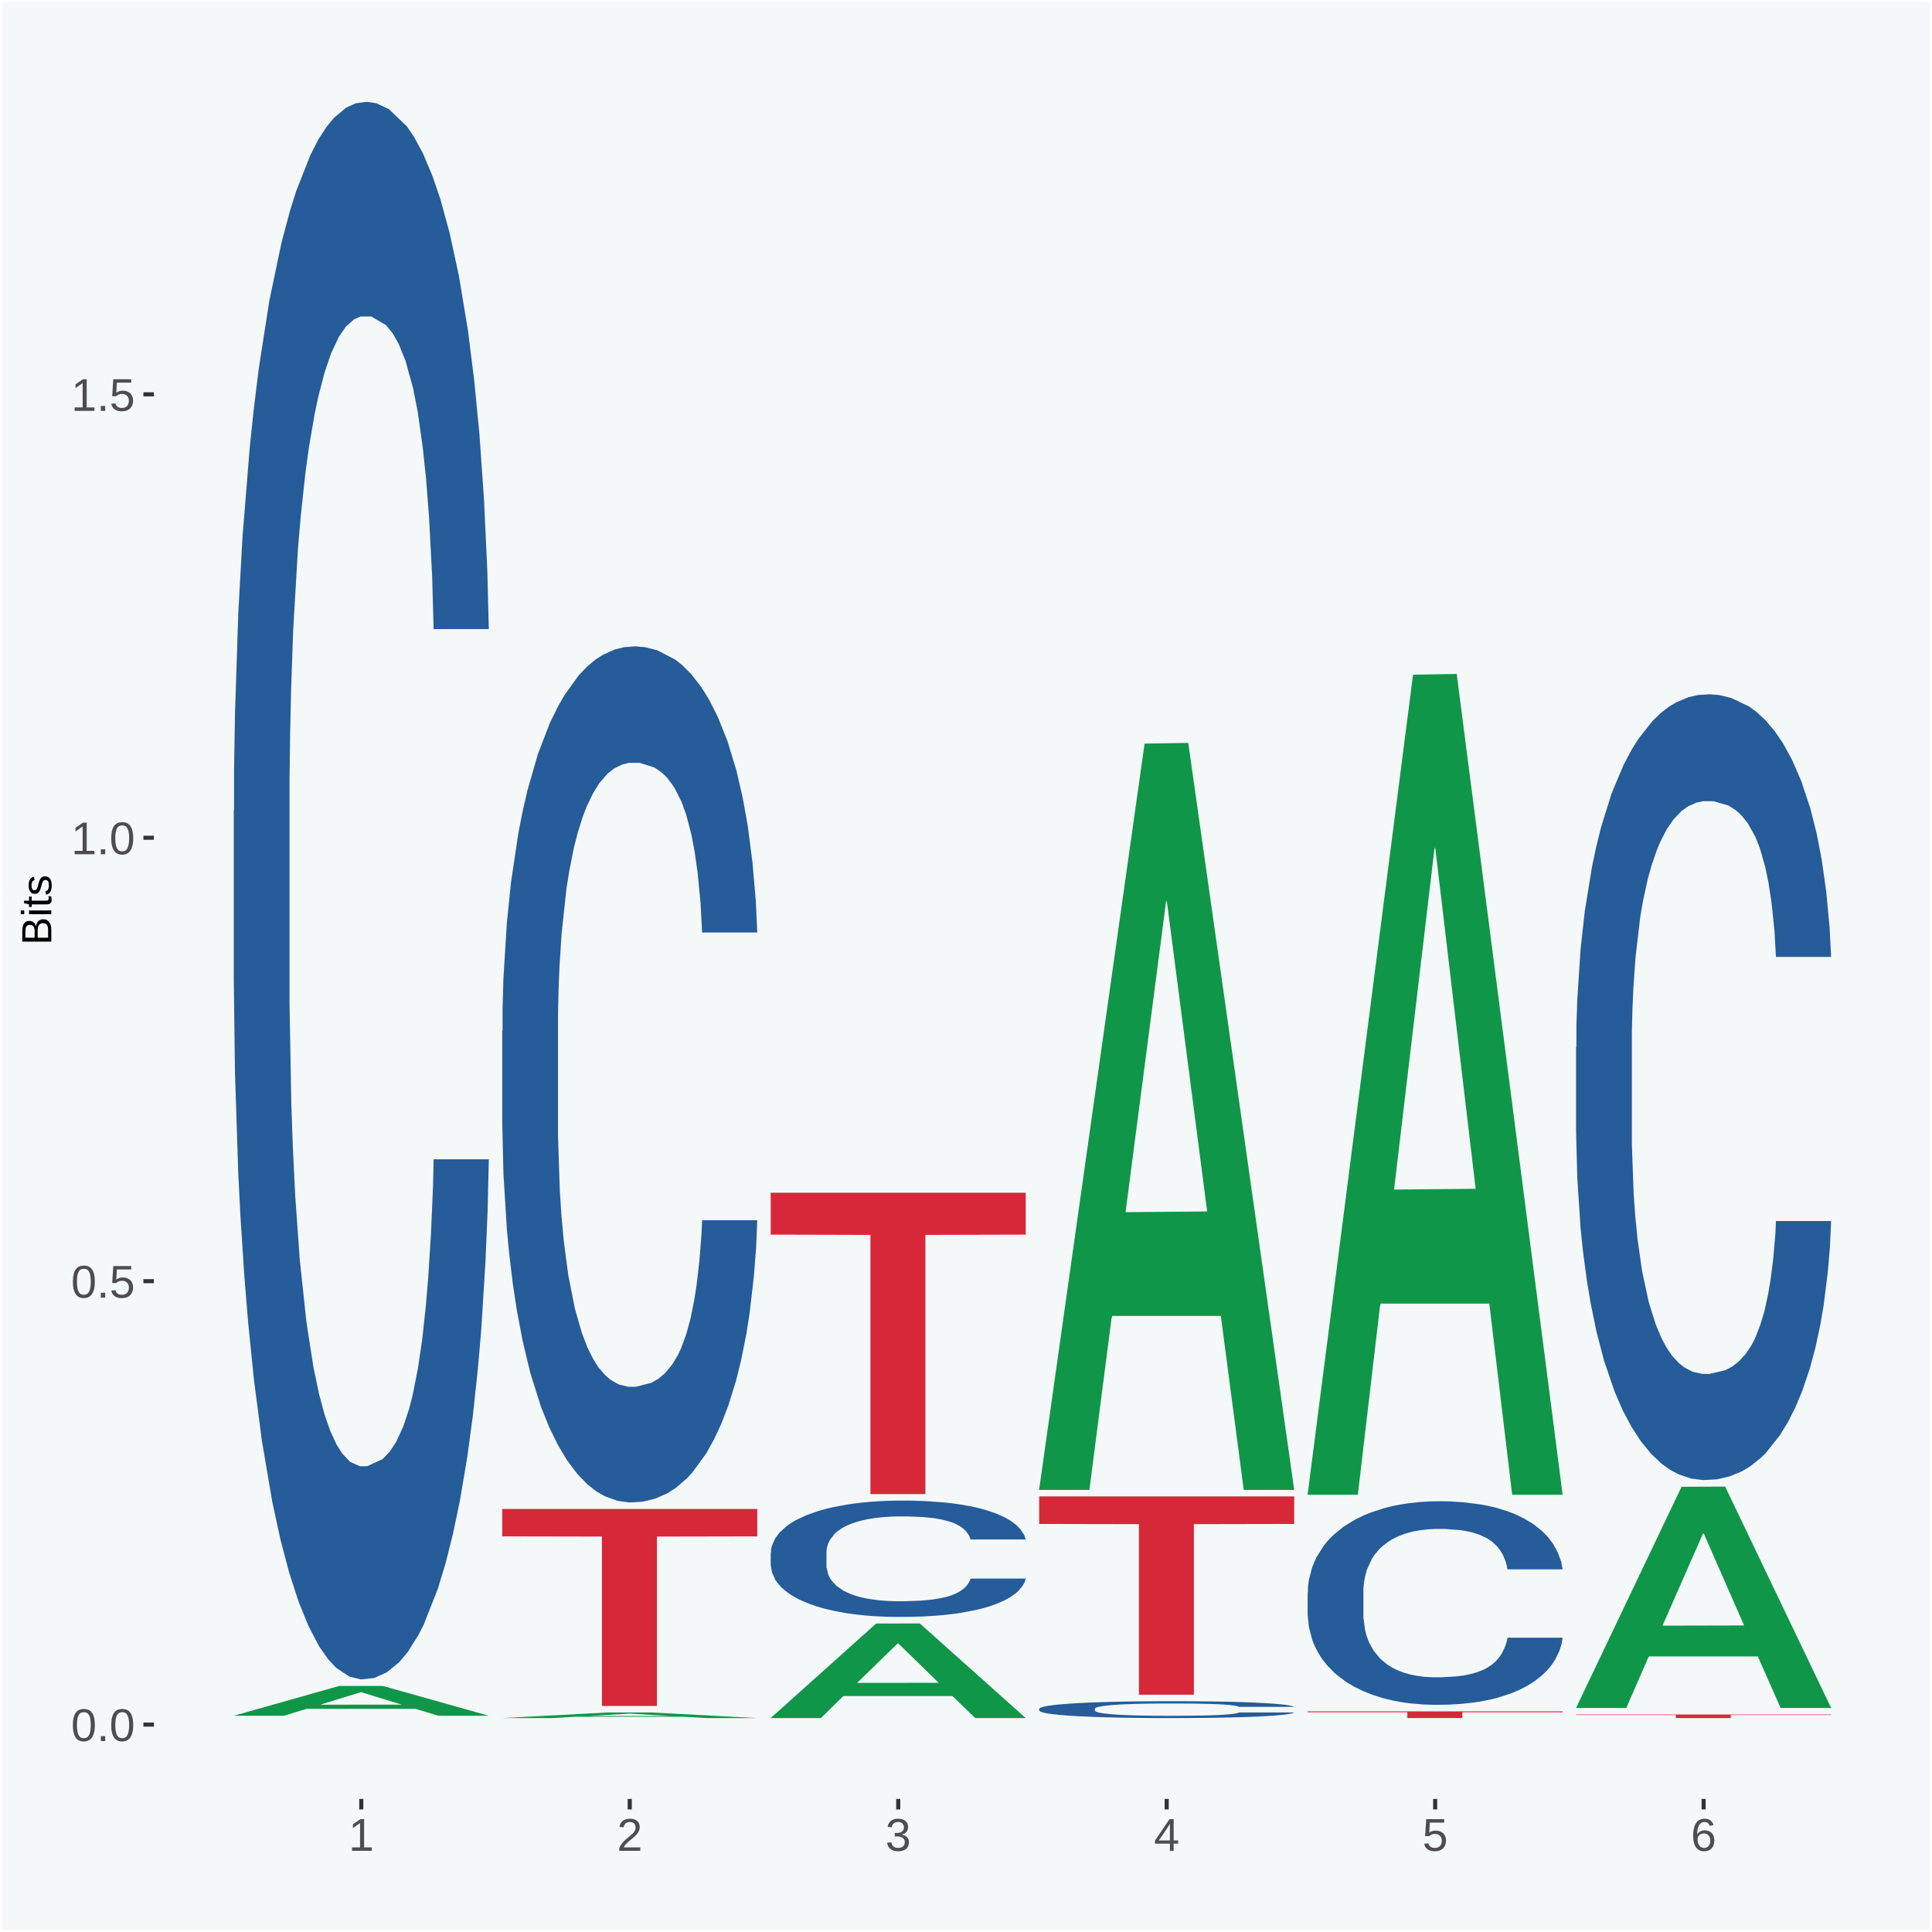 <?xml version="1.0" encoding="UTF-8"?>
<svg xmlns="http://www.w3.org/2000/svg" xmlns:xlink="http://www.w3.org/1999/xlink" width="504pt" height="504pt" viewBox="0 0 504 504" version="1.1">
<defs>
<g>
<symbol overflow="visible" id="glyph0-0">
<path style="stroke:none;" d="M 0.406 0 L 0.406 -8 L 3.594 -8 L 3.594 0 Z M 0.797 -0.406 L 3.188 -0.406 L 3.188 -7.594 L 0.797 -7.594 Z M 0.797 -0.406 "/>
</symbol>
<symbol overflow="visible" id="glyph0-1">
<path style="stroke:none;" d="M 6.203 -4.125 C 6.203 -3.332 6.125 -2.664 5.969 -2.125 C 5.82 -1.582 5.617 -1.145 5.359 -0.812 C 5.098 -0.477 4.789 -0.238 4.438 -0.094 C 4.094 0.051 3.723 0.125 3.328 0.125 C 2.922 0.125 2.539 0.051 2.188 -0.094 C 1.844 -0.238 1.539 -0.477 1.281 -0.812 C 1.031 -1.145 0.832 -1.582 0.688 -2.125 C 0.539 -2.664 0.469 -3.332 0.469 -4.125 C 0.469 -4.957 0.539 -5.645 0.688 -6.188 C 0.832 -6.738 1.035 -7.176 1.297 -7.5 C 1.555 -7.82 1.859 -8.047 2.203 -8.172 C 2.555 -8.305 2.941 -8.375 3.359 -8.375 C 3.754 -8.375 4.125 -8.305 4.469 -8.172 C 4.812 -8.047 5.113 -7.82 5.375 -7.5 C 5.633 -7.176 5.836 -6.738 5.984 -6.188 C 6.129 -5.645 6.203 -4.957 6.203 -4.125 Z M 5.141 -4.125 C 5.141 -4.781 5.098 -5.328 5.016 -5.766 C 4.941 -6.203 4.828 -6.551 4.672 -6.812 C 4.516 -7.07 4.328 -7.254 4.109 -7.359 C 3.891 -7.473 3.641 -7.531 3.359 -7.531 C 3.055 -7.531 2.789 -7.473 2.562 -7.359 C 2.344 -7.254 2.156 -7.07 2 -6.812 C 1.844 -6.551 1.723 -6.203 1.641 -5.766 C 1.566 -5.328 1.531 -4.781 1.531 -4.125 C 1.531 -3.5 1.57 -2.969 1.656 -2.531 C 1.738 -2.094 1.852 -1.742 2 -1.484 C 2.156 -1.223 2.344 -1.035 2.562 -0.922 C 2.789 -0.805 3.047 -0.75 3.328 -0.75 C 3.609 -0.75 3.859 -0.805 4.078 -0.922 C 4.305 -1.035 4.492 -1.223 4.641 -1.484 C 4.797 -1.742 4.914 -2.094 5 -2.531 C 5.094 -2.969 5.141 -3.5 5.141 -4.125 Z M 5.141 -4.125 "/>
</symbol>
<symbol overflow="visible" id="glyph0-2">
<path style="stroke:none;" d="M 1.094 0 L 1.094 -1.281 L 2.234 -1.281 L 2.234 0 Z M 1.094 0 "/>
</symbol>
<symbol overflow="visible" id="glyph0-3">
<path style="stroke:none;" d="M 6.172 -2.688 C 6.172 -2.27 6.109 -1.891 5.984 -1.547 C 5.859 -1.203 5.672 -0.906 5.422 -0.656 C 5.18 -0.414 4.879 -0.223 4.516 -0.078 C 4.148 0.055 3.723 0.125 3.234 0.125 C 2.805 0.125 2.43 0.07 2.109 -0.031 C 1.785 -0.133 1.508 -0.273 1.281 -0.453 C 1.062 -0.629 0.883 -0.836 0.75 -1.078 C 0.625 -1.316 0.535 -1.57 0.484 -1.844 L 1.547 -1.969 C 1.586 -1.812 1.645 -1.66 1.719 -1.516 C 1.801 -1.367 1.91 -1.238 2.047 -1.125 C 2.18 -1.008 2.348 -0.914 2.547 -0.844 C 2.742 -0.781 2.984 -0.75 3.266 -0.75 C 3.535 -0.75 3.781 -0.789 4 -0.875 C 4.227 -0.957 4.422 -1.078 4.578 -1.234 C 4.734 -1.398 4.852 -1.602 4.938 -1.844 C 5.031 -2.082 5.078 -2.359 5.078 -2.672 C 5.078 -2.922 5.035 -3.148 4.953 -3.359 C 4.867 -3.578 4.75 -3.766 4.594 -3.922 C 4.445 -4.078 4.258 -4.195 4.031 -4.281 C 3.812 -4.363 3.562 -4.406 3.281 -4.406 C 3.113 -4.406 2.953 -4.391 2.797 -4.359 C 2.648 -4.328 2.516 -4.285 2.391 -4.234 C 2.266 -4.18 2.148 -4.117 2.047 -4.047 C 1.941 -3.973 1.844 -3.895 1.75 -3.812 L 0.719 -3.812 L 1 -8.25 L 5.688 -8.25 L 5.688 -7.359 L 1.953 -7.359 L 1.797 -4.734 C 1.984 -4.879 2.219 -5.004 2.5 -5.109 C 2.781 -5.211 3.113 -5.266 3.5 -5.266 C 3.914 -5.266 4.285 -5.203 4.609 -5.078 C 4.941 -4.953 5.223 -4.773 5.453 -4.547 C 5.68 -4.316 5.859 -4.047 5.984 -3.734 C 6.109 -3.422 6.172 -3.07 6.172 -2.688 Z M 6.172 -2.688 "/>
</symbol>
<symbol overflow="visible" id="glyph0-4">
<path style="stroke:none;" d="M 0.922 0 L 0.922 -0.891 L 3.016 -0.891 L 3.016 -7.25 L 1.156 -5.922 L 1.156 -6.922 L 3.109 -8.25 L 4.078 -8.25 L 4.078 -0.891 L 6.094 -0.891 L 6.094 0 Z M 0.922 0 "/>
</symbol>
<symbol overflow="visible" id="glyph0-5">
<path style="stroke:none;" d="M 0.609 0 L 0.609 -0.75 C 0.805 -1.207 1.047 -1.609 1.328 -1.953 C 1.617 -2.305 1.922 -2.625 2.234 -2.906 C 2.555 -3.188 2.867 -3.445 3.172 -3.688 C 3.484 -3.938 3.766 -4.18 4.016 -4.422 C 4.266 -4.66 4.469 -4.91 4.625 -5.172 C 4.781 -5.441 4.859 -5.742 4.859 -6.078 C 4.859 -6.316 4.82 -6.523 4.75 -6.703 C 4.676 -6.879 4.57 -7.023 4.438 -7.141 C 4.312 -7.266 4.156 -7.359 3.969 -7.422 C 3.781 -7.484 3.578 -7.516 3.359 -7.516 C 3.141 -7.516 2.938 -7.484 2.75 -7.422 C 2.57 -7.367 2.41 -7.281 2.266 -7.156 C 2.117 -7.039 2 -6.895 1.906 -6.719 C 1.812 -6.551 1.754 -6.352 1.734 -6.125 L 0.656 -6.219 C 0.688 -6.508 0.766 -6.785 0.891 -7.047 C 1.023 -7.316 1.203 -7.551 1.422 -7.75 C 1.648 -7.945 1.922 -8.098 2.234 -8.203 C 2.555 -8.316 2.93 -8.375 3.359 -8.375 C 3.766 -8.375 4.125 -8.328 4.438 -8.234 C 4.758 -8.141 5.031 -7.992 5.25 -7.797 C 5.477 -7.609 5.648 -7.375 5.766 -7.094 C 5.879 -6.812 5.938 -6.488 5.938 -6.125 C 5.938 -5.844 5.883 -5.578 5.781 -5.328 C 5.688 -5.078 5.555 -4.836 5.391 -4.609 C 5.223 -4.379 5.031 -4.16 4.812 -3.953 C 4.594 -3.742 4.363 -3.535 4.125 -3.328 C 3.895 -3.129 3.656 -2.93 3.406 -2.734 C 3.164 -2.535 2.938 -2.336 2.719 -2.141 C 2.508 -1.941 2.32 -1.738 2.156 -1.531 C 1.988 -1.332 1.859 -1.117 1.766 -0.891 L 6.078 -0.891 L 6.078 0 Z M 0.609 0 "/>
</symbol>
<symbol overflow="visible" id="glyph0-6">
<path style="stroke:none;" d="M 6.141 -2.281 C 6.141 -1.906 6.078 -1.566 5.953 -1.266 C 5.836 -0.973 5.66 -0.723 5.422 -0.516 C 5.18 -0.305 4.883 -0.145 4.531 -0.031 C 4.188 0.07 3.789 0.125 3.344 0.125 C 2.832 0.125 2.398 0.062 2.047 -0.062 C 1.703 -0.195 1.414 -0.367 1.188 -0.578 C 0.957 -0.785 0.785 -1.02 0.672 -1.281 C 0.566 -1.551 0.492 -1.832 0.453 -2.125 L 1.547 -2.219 C 1.578 -2 1.633 -1.801 1.719 -1.625 C 1.801 -1.445 1.914 -1.289 2.062 -1.156 C 2.207 -1.031 2.383 -0.93 2.594 -0.859 C 2.801 -0.785 3.051 -0.75 3.344 -0.75 C 3.875 -0.75 4.289 -0.879 4.594 -1.141 C 4.895 -1.41 5.047 -1.801 5.047 -2.312 C 5.047 -2.613 4.977 -2.859 4.844 -3.047 C 4.707 -3.234 4.539 -3.379 4.344 -3.484 C 4.145 -3.586 3.926 -3.656 3.688 -3.688 C 3.445 -3.727 3.227 -3.75 3.031 -3.75 L 2.438 -3.75 L 2.438 -4.656 L 3.016 -4.656 C 3.211 -4.656 3.414 -4.676 3.625 -4.719 C 3.844 -4.758 4.039 -4.832 4.219 -4.938 C 4.395 -5.051 4.539 -5.195 4.656 -5.375 C 4.77 -5.562 4.828 -5.797 4.828 -6.078 C 4.828 -6.523 4.695 -6.875 4.438 -7.125 C 4.188 -7.383 3.801 -7.516 3.281 -7.516 C 2.82 -7.516 2.445 -7.395 2.156 -7.156 C 1.875 -6.914 1.707 -6.578 1.656 -6.141 L 0.594 -6.234 C 0.633 -6.598 0.734 -6.91 0.891 -7.172 C 1.047 -7.441 1.242 -7.664 1.484 -7.844 C 1.734 -8.02 2.008 -8.148 2.312 -8.234 C 2.625 -8.328 2.953 -8.375 3.297 -8.375 C 3.754 -8.375 4.148 -8.316 4.484 -8.203 C 4.816 -8.086 5.086 -7.93 5.297 -7.734 C 5.516 -7.535 5.672 -7.301 5.766 -7.031 C 5.867 -6.77 5.922 -6.488 5.922 -6.188 C 5.922 -5.945 5.883 -5.723 5.812 -5.516 C 5.75 -5.305 5.645 -5.113 5.5 -4.938 C 5.363 -4.77 5.188 -4.625 4.969 -4.5 C 4.75 -4.383 4.488 -4.297 4.188 -4.234 L 4.188 -4.219 C 4.52 -4.176 4.805 -4.098 5.047 -3.984 C 5.297 -3.867 5.5 -3.723 5.656 -3.547 C 5.82 -3.379 5.941 -3.188 6.016 -2.969 C 6.098 -2.75 6.141 -2.52 6.141 -2.281 Z M 6.141 -2.281 "/>
</symbol>
<symbol overflow="visible" id="glyph0-7">
<path style="stroke:none;" d="M 5.156 -1.875 L 5.156 0 L 4.172 0 L 4.172 -1.875 L 0.281 -1.875 L 0.281 -2.688 L 4.062 -8.25 L 5.156 -8.25 L 5.156 -2.703 L 6.328 -2.703 L 6.328 -1.875 Z M 4.172 -7.062 C 4.16 -7.039 4.141 -7.004 4.109 -6.953 C 4.078 -6.898 4.039 -6.836 4 -6.766 C 3.957 -6.691 3.914 -6.617 3.875 -6.547 C 3.844 -6.473 3.812 -6.414 3.781 -6.375 L 1.656 -3.25 C 1.633 -3.219 1.602 -3.176 1.562 -3.125 C 1.531 -3.07 1.492 -3.02 1.453 -2.969 C 1.422 -2.914 1.383 -2.863 1.344 -2.812 C 1.301 -2.77 1.27 -2.734 1.25 -2.703 L 4.172 -2.703 Z M 4.172 -7.062 "/>
</symbol>
<symbol overflow="visible" id="glyph0-8">
<path style="stroke:none;" d="M 6.141 -2.703 C 6.141 -2.285 6.082 -1.906 5.969 -1.562 C 5.852 -1.219 5.68 -0.922 5.453 -0.672 C 5.234 -0.422 4.957 -0.223 4.625 -0.078 C 4.289 0.055 3.91 0.125 3.484 0.125 C 3.004 0.125 2.582 0.031 2.219 -0.156 C 1.863 -0.344 1.566 -0.609 1.328 -0.953 C 1.086 -1.297 0.906 -1.719 0.781 -2.219 C 0.664 -2.727 0.609 -3.301 0.609 -3.938 C 0.609 -4.676 0.676 -5.32 0.812 -5.875 C 0.945 -6.426 1.141 -6.883 1.391 -7.25 C 1.648 -7.625 1.961 -7.906 2.328 -8.094 C 2.691 -8.281 3.102 -8.375 3.562 -8.375 C 3.844 -8.375 4.102 -8.344 4.344 -8.281 C 4.594 -8.227 4.816 -8.133 5.016 -8 C 5.223 -7.875 5.398 -7.703 5.547 -7.484 C 5.703 -7.273 5.828 -7.016 5.922 -6.703 L 4.906 -6.516 C 4.801 -6.867 4.629 -7.125 4.391 -7.281 C 4.148 -7.445 3.867 -7.531 3.547 -7.531 C 3.266 -7.531 3.004 -7.457 2.766 -7.312 C 2.535 -7.176 2.336 -6.973 2.172 -6.703 C 2.004 -6.43 1.875 -6.086 1.781 -5.672 C 1.695 -5.266 1.656 -4.789 1.656 -4.25 C 1.852 -4.602 2.125 -4.875 2.469 -5.062 C 2.812 -5.25 3.207 -5.344 3.656 -5.344 C 4.031 -5.344 4.367 -5.281 4.672 -5.156 C 4.984 -5.031 5.25 -4.852 5.469 -4.625 C 5.688 -4.406 5.852 -4.129 5.969 -3.797 C 6.082 -3.473 6.141 -3.109 6.141 -2.703 Z M 5.078 -2.656 C 5.078 -2.938 5.039 -3.191 4.969 -3.422 C 4.895 -3.66 4.785 -3.859 4.641 -4.016 C 4.504 -4.18 4.332 -4.305 4.125 -4.391 C 3.926 -4.484 3.688 -4.531 3.406 -4.531 C 3.219 -4.531 3.023 -4.5 2.828 -4.438 C 2.629 -4.383 2.453 -4.289 2.297 -4.156 C 2.141 -4.031 2.008 -3.863 1.906 -3.656 C 1.812 -3.457 1.766 -3.207 1.766 -2.906 C 1.766 -2.602 1.801 -2.316 1.875 -2.047 C 1.957 -1.785 2.07 -1.555 2.219 -1.359 C 2.363 -1.172 2.539 -1.02 2.75 -0.906 C 2.957 -0.789 3.191 -0.734 3.453 -0.734 C 3.703 -0.734 3.926 -0.773 4.125 -0.859 C 4.332 -0.953 4.504 -1.082 4.641 -1.25 C 4.785 -1.414 4.895 -1.613 4.969 -1.844 C 5.039 -2.082 5.078 -2.352 5.078 -2.656 Z M 5.078 -2.656 "/>
</symbol>
<symbol overflow="visible" id="glyph1-0">
<path style="stroke:none;" d="M 0 -0.359 L -7.328 -0.359 L -7.328 -3.281 L 0 -3.281 Z M -0.359 -0.734 L -0.359 -2.922 L -6.969 -2.922 L -6.969 -0.734 Z M -0.359 -0.734 "/>
</symbol>
<symbol overflow="visible" id="glyph1-1">
<path style="stroke:none;" d="M -2.125 -6.75 C -1.75 -6.75 -1.426 -6.676 -1.156 -6.531 C -0.883 -6.383 -0.66 -6.18 -0.484 -5.922 C -0.316 -5.672 -0.191 -5.375 -0.109 -5.031 C -0.035 -4.695 0 -4.344 0 -3.969 L 0 -0.906 L -7.562 -0.906 L -7.562 -3.656 C -7.562 -4.07 -7.523 -4.441 -7.453 -4.766 C -7.391 -5.098 -7.281 -5.379 -7.125 -5.609 C -6.977 -5.836 -6.789 -6.008 -6.562 -6.125 C -6.332 -6.25 -6.055 -6.312 -5.734 -6.312 C -5.523 -6.312 -5.328 -6.281 -5.141 -6.219 C -4.953 -6.164 -4.781 -6.078 -4.625 -5.953 C -4.477 -5.836 -4.348 -5.688 -4.234 -5.5 C -4.129 -5.32 -4.047 -5.113 -3.984 -4.875 C -3.953 -5.176 -3.883 -5.441 -3.781 -5.672 C -3.676 -5.91 -3.539 -6.109 -3.375 -6.266 C -3.219 -6.43 -3.031 -6.551 -2.812 -6.625 C -2.602 -6.707 -2.375 -6.75 -2.125 -6.75 Z M -5.609 -5.281 C -6.016 -5.281 -6.305 -5.141 -6.484 -4.859 C -6.66 -4.586 -6.75 -4.188 -6.75 -3.656 L -6.75 -1.922 L -4.344 -1.922 L -4.344 -3.656 C -4.344 -3.957 -4.375 -4.211 -4.438 -4.422 C -4.5 -4.629 -4.582 -4.797 -4.688 -4.922 C -4.801 -5.047 -4.93 -5.133 -5.078 -5.188 C -5.234 -5.25 -5.41 -5.281 -5.609 -5.281 Z M -2.219 -5.719 C -2.457 -5.719 -2.66 -5.672 -2.828 -5.578 C -2.992 -5.492 -3.129 -5.367 -3.234 -5.203 C -3.348 -5.047 -3.426 -4.848 -3.469 -4.609 C -3.52 -4.379 -3.547 -4.125 -3.547 -3.844 L -3.547 -1.922 L -0.828 -1.922 L -0.828 -3.922 C -0.828 -4.18 -0.848 -4.422 -0.891 -4.641 C -0.93 -4.859 -1.004 -5.047 -1.109 -5.203 C -1.211 -5.367 -1.352 -5.492 -1.531 -5.578 C -1.719 -5.672 -1.945 -5.719 -2.219 -5.719 Z M -2.219 -5.719 "/>
</symbol>
<symbol overflow="visible" id="glyph1-2">
<path style="stroke:none;" d="M -7.047 -0.734 L -7.969 -0.734 L -7.969 -1.703 L -7.047 -1.703 Z M 0 -0.734 L -5.812 -0.734 L -5.812 -1.703 L 0 -1.703 Z M 0 -0.734 "/>
</symbol>
<symbol overflow="visible" id="glyph1-3">
<path style="stroke:none;" d="M -0.047 -2.969 C -0.004 -2.82 0.023 -2.672 0.047 -2.516 C 0.078 -2.367 0.094 -2.195 0.094 -2 C 0.094 -1.227 -0.348 -0.844 -1.234 -0.844 L -5.109 -0.844 L -5.109 -0.172 L -5.812 -0.172 L -5.812 -0.875 L -7.109 -1.156 L -7.109 -1.812 L -5.812 -1.812 L -5.812 -2.875 L -5.109 -2.875 L -5.109 -1.812 L -1.438 -1.812 C -1.156 -1.812 -0.957 -1.852 -0.844 -1.938 C -0.738 -2.031 -0.688 -2.191 -0.688 -2.422 C -0.688 -2.516 -0.691 -2.602 -0.703 -2.688 C -0.711 -2.77 -0.727 -2.863 -0.75 -2.969 Z M -0.047 -2.969 "/>
</symbol>
<symbol overflow="visible" id="glyph1-4">
<path style="stroke:none;" d="M -1.609 -5.109 C -1.336 -5.109 -1.094 -5.051 -0.875 -4.938 C -0.664 -4.832 -0.488 -4.68 -0.344 -4.484 C -0.195 -4.285 -0.082 -4.039 0 -3.75 C 0.07 -3.457 0.109 -3.125 0.109 -2.75 C 0.109 -2.406 0.082 -2.098 0.031 -1.828 C -0.02 -1.555 -0.102 -1.316 -0.219 -1.109 C -0.332 -0.91 -0.484 -0.742 -0.672 -0.609 C -0.859 -0.473 -1.086 -0.375 -1.359 -0.312 L -1.531 -1.156 C -1.219 -1.238 -0.988 -1.41 -0.844 -1.672 C -0.695 -1.93 -0.625 -2.289 -0.625 -2.75 C -0.625 -2.957 -0.641 -3.145 -0.672 -3.312 C -0.703 -3.488 -0.75 -3.641 -0.812 -3.766 C -0.883 -3.891 -0.977 -3.984 -1.094 -4.047 C -1.207 -4.117 -1.352 -4.156 -1.531 -4.156 C -1.707 -4.156 -1.848 -4.113 -1.953 -4.031 C -2.066 -3.957 -2.16 -3.844 -2.234 -3.688 C -2.316 -3.539 -2.383 -3.363 -2.438 -3.156 C -2.5 -2.945 -2.562 -2.719 -2.625 -2.469 C -2.688 -2.238 -2.754 -2.008 -2.828 -1.781 C -2.898 -1.551 -3 -1.344 -3.125 -1.156 C -3.25 -0.969 -3.398 -0.816 -3.578 -0.703 C -3.766 -0.586 -4 -0.531 -4.281 -0.531 C -4.812 -0.531 -5.211 -0.719 -5.484 -1.094 C -5.766 -1.477 -5.906 -2.031 -5.906 -2.75 C -5.906 -3.395 -5.789 -3.906 -5.562 -4.281 C -5.332 -4.656 -4.973 -4.895 -4.484 -5 L -4.375 -4.125 C -4.52 -4.094 -4.645 -4.035 -4.75 -3.953 C -4.852 -3.867 -4.938 -3.766 -5 -3.641 C -5.062 -3.516 -5.102 -3.375 -5.125 -3.219 C -5.156 -3.07 -5.172 -2.914 -5.172 -2.75 C -5.172 -2.312 -5.102 -1.988 -4.969 -1.781 C -4.844 -1.582 -4.645 -1.484 -4.375 -1.484 C -4.219 -1.484 -4.086 -1.52 -3.984 -1.594 C -3.879 -1.664 -3.789 -1.77 -3.719 -1.906 C -3.656 -2.051 -3.598 -2.219 -3.547 -2.406 C -3.492 -2.602 -3.438 -2.816 -3.375 -3.047 C -3.332 -3.203 -3.289 -3.359 -3.25 -3.516 C -3.207 -3.68 -3.156 -3.836 -3.094 -3.984 C -3.031 -4.141 -2.957 -4.285 -2.875 -4.422 C -2.789 -4.555 -2.688 -4.672 -2.562 -4.766 C -2.445 -4.867 -2.312 -4.953 -2.156 -5.016 C -2 -5.078 -1.816 -5.109 -1.609 -5.109 Z M -1.609 -5.109 "/>
</symbol>
</g>
<clipPath id="clip1">
  <path d="M 40.148 5.48 L 498.52 5.48 L 498.52 469.281 L 40.148 469.281 Z M 40.148 5.48 "/>
</clipPath>
</defs>
<g id="surface1">
<rect x="0" y="0" width="504" height="504" style="fill:rgb(96.078%,97.255%,97.647%);fill-opacity:1;stroke:none;"/>
<path style="fill:none;stroke-width:1.07;stroke-linecap:round;stroke-linejoin:round;stroke:rgb(100%,100%,100%);stroke-opacity:1;stroke-miterlimit:10;" d="M 0 0 L 504 0 L 504 504 L 0 504 Z M 0 0 " transform="matrix(1,0,0,-1,0,504)"/>
<g clip-path="url(#clip1)" clip-rule="nonzero">
<path style=" stroke:none;fill-rule:nonzero;fill:rgb(96.078%,97.255%,97.647%);fill-opacity:1;" d="M 40.148 469.281 L 498.52 469.281 L 498.52 5.48 L 40.148 5.48 Z M 40.148 469.281 "/>
</g>
<path style=" stroke:none;fill-rule:nonzero;fill:rgb(6.274%,58.824%,28.235%);fill-opacity:1;" d="M 60.98 447.57 L 61.051 447.57 L 88.488 439.809 L 99.871 439.809 L 127.52 447.59 L 114.352 447.59 L 108.379 445.781 L 80.051 445.781 L 79.852 445.809 L 74.078 447.59 L 60.98 447.59 L 60.98 447.57 L 83.621 444.699 L 104.809 444.691 L 94.32 441.469 L 94.18 441.449 L 94.039 441.469 L 83.551 444.691 L 83.621 444.699 Z M 60.98 447.57 "/>
<path style=" stroke:none;fill-rule:nonzero;fill:rgb(14.51%,36.078%,60.001%);fill-opacity:1;" d="M 60.98 211.48 L 61.059 211.102 L 61.059 200.578 L 61.301 186.301 L 62.16 159.988 L 63.262 140.07 L 65.148 116.762 L 66.172 106.988 L 67.512 96.09 L 70.262 78.43 L 73.41 63.391 L 75.609 55.129 L 77.262 49.859 L 80.961 40.469 L 83.078 36.328 L 85.281 32.949 L 87.172 30.699 L 90.32 28.059 L 92.828 26.941 L 95.738 26.559 L 98.18 26.941 L 101.41 28.441 L 106.129 32.949 L 107.93 35.578 L 110.371 40.09 L 112.891 46.109 L 114.93 52.121 L 117.289 60.762 L 119.73 72.039 L 122.09 86.32 L 123.738 99.48 L 125.078 113.379 L 126.262 130.301 L 127.121 148.711 L 127.52 164.121 L 113.121 164.121 L 112.73 150.211 L 111.941 135.18 L 111.16 125.031 L 110.289 116.762 L 108.961 107.371 L 107.781 101.352 L 105.809 94.211 L 104 89.699 L 102.512 87.07 L 100.699 84.82 L 96.852 82.559 L 94.09 82.559 L 92.359 83.309 L 90.238 85.191 L 88.43 87.82 L 86.309 92.328 L 84.66 97.219 L 83 103.609 L 82.059 108.121 L 80.641 116.391 L 79.699 123.148 L 78.441 134.809 L 77.73 143.07 L 76.48 164.5 L 75.93 180.281 L 75.691 191.18 L 75.531 203.211 L 75.531 261.84 L 76 288.148 L 76.398 299.43 L 77.031 312.211 L 78.211 328.738 L 79.941 344.898 L 81.75 356.559 L 83.238 363.699 L 84.66 368.961 L 86.07 373.09 L 87.801 376.852 L 89.219 379.109 L 91.34 381.359 L 93.859 382.488 L 95.82 382.488 L 99.828 380.609 L 101.641 378.73 L 103.371 376.102 L 105.262 371.969 L 106.75 367.449 L 107.621 364.07 L 109.031 356.93 L 110.141 349.41 L 111.078 340.77 L 111.711 333.25 L 112.422 321.98 L 112.969 309.199 L 113.121 302.43 L 127.52 302.43 L 127.199 315.961 L 126.648 329.121 L 125.551 346.781 L 124.68 356.93 L 123.352 369.328 L 121.93 379.859 L 119.969 391.512 L 118.16 400.148 L 116.27 407.672 L 114.23 414.441 L 110.531 423.828 L 109.191 426.461 L 106.359 430.969 L 104.16 433.602 L 100.93 436.238 L 97.629 437.738 L 94.172 438.109 L 91.102 437.359 L 87.719 435.109 L 85.602 432.852 L 83.238 429.469 L 80.488 424.211 L 77.891 417.82 L 75.449 410.301 L 73.172 401.66 L 71.051 391.891 L 68.301 375.719 L 66.25 359.941 L 64.762 345.281 L 63.738 332.879 L 62.711 317.09 L 62.16 306.191 L 61.301 279.879 L 60.98 255.449 Z M 60.98 211.48 "/>
<path style=" stroke:none;fill-rule:nonzero;fill:rgb(6.274%,58.824%,28.235%);fill-opacity:1;" d="M 131.02 448.191 L 131.09 448.191 L 158.52 446.73 L 169.91 446.73 L 197.551 448.191 L 184.379 448.191 L 178.41 447.852 L 150.09 447.852 L 149.879 447.859 L 144.121 448.191 L 131.02 448.191 L 153.648 447.648 L 174.852 447.648 L 164.352 447.039 L 164.078 447.039 L 153.578 447.648 L 153.648 447.648 Z M 131.02 448.191 "/>
<path style=" stroke:none;fill-rule:nonzero;fill:rgb(14.51%,36.078%,60.001%);fill-opacity:1;" d="M 131.02 268.961 L 131.102 268.762 L 131.102 263.051 L 131.328 255.301 L 132.199 241.02 L 133.301 230.211 L 135.191 217.57 L 136.211 212.262 L 137.551 206.352 L 140.301 196.762 L 143.441 188.602 L 145.648 184.121 L 147.301 181.262 L 150.988 176.16 L 153.121 173.922 L 155.32 172.078 L 157.211 170.859 L 160.352 169.43 L 162.871 168.82 L 165.781 168.609 L 168.219 168.82 L 171.441 169.629 L 176.16 172.078 L 177.969 173.512 L 180.41 175.961 L 182.922 179.219 L 184.969 182.48 L 187.328 187.18 L 189.762 193.289 L 192.121 201.039 L 193.77 208.18 L 195.109 215.73 L 196.289 224.91 L 197.16 234.898 L 197.551 243.262 L 183.16 243.262 L 182.762 235.719 L 181.98 227.559 L 181.191 222.051 L 180.328 217.57 L 178.988 212.469 L 177.809 209.199 L 175.84 205.328 L 174.039 202.879 L 172.539 201.449 L 170.73 200.23 L 166.879 199 L 164.129 199 L 162.398 199.41 L 160.27 200.43 L 158.461 201.859 L 156.34 204.309 L 154.691 206.961 L 153.039 210.43 L 152.09 212.871 L 150.68 217.359 L 149.73 221.031 L 148.48 227.359 L 147.77 231.84 L 146.512 243.469 L 145.961 252.031 L 145.719 257.949 L 145.57 264.48 L 145.57 296.289 L 146.039 310.57 L 146.43 316.691 L 147.059 323.629 L 148.238 332.602 L 149.969 341.371 L 151.781 347.691 L 153.27 351.57 L 154.691 354.422 L 156.102 356.672 L 157.84 358.711 L 159.25 359.93 L 161.371 361.148 L 163.891 361.77 L 165.859 361.77 L 169.871 360.75 L 171.68 359.73 L 173.41 358.301 L 175.289 356.059 L 176.789 353.609 L 177.648 351.77 L 179.07 347.898 L 180.172 343.82 L 181.109 339.129 L 181.738 335.051 L 182.449 328.93 L 183 321.988 L 183.16 318.32 L 197.551 318.32 L 197.238 325.672 L 196.68 332.801 L 195.578 342.391 L 194.719 347.898 L 193.379 354.629 L 191.969 360.34 L 190 366.66 L 188.191 371.352 L 186.301 375.43 L 184.262 379.102 L 180.559 384.199 L 179.23 385.629 L 176.391 388.078 L 174.191 389.512 L 170.969 390.93 L 167.672 391.75 L 164.211 391.949 L 161.141 391.539 L 157.762 390.32 L 155.629 389.102 L 153.27 387.262 L 150.52 384.41 L 147.93 380.941 L 145.488 376.859 L 143.211 372.172 L 141.078 366.871 L 138.328 358.102 L 136.289 349.531 L 134.789 341.57 L 133.77 334.84 L 132.75 326.281 L 132.199 320.359 L 131.328 306.078 L 131.02 292.828 Z M 131.02 268.961 "/>
<path style=" stroke:none;fill-rule:nonzero;fill:rgb(83.922%,15.686%,22.353%);fill-opacity:1;" d="M 131.02 393.648 L 197.551 393.648 L 197.551 400.789 L 171.379 400.84 L 171.379 445.039 L 157.031 445.039 L 157.031 400.84 L 131.02 400.789 Z M 131.02 393.648 "/>
<path style=" stroke:none;fill-rule:nonzero;fill:rgb(6.274%,58.824%,28.235%);fill-opacity:1;" d="M 201.051 448.148 L 201.121 448.121 L 228.559 423.531 L 239.941 423.5 L 267.578 448.191 L 254.41 448.191 L 248.449 442.441 L 220.121 442.441 L 219.91 442.539 L 214.148 448.191 L 201.051 448.191 L 201.051 448.148 L 223.691 439.012 L 244.879 438.988 L 234.391 428.77 L 234.25 428.719 L 234.109 428.789 L 223.621 438.988 L 223.691 439.012 Z M 201.051 448.148 "/>
<path style=" stroke:none;fill-rule:nonzero;fill:rgb(14.51%,36.078%,60.001%);fill-opacity:1;" d="M 201.051 405.09 L 201.129 405.07 L 201.129 404.289 L 201.371 403.238 L 202.23 401.301 L 203.328 399.828 L 205.219 398.109 L 206.238 397.391 L 207.578 396.578 L 210.328 395.281 L 213.48 394.172 L 215.68 393.559 L 217.328 393.172 L 221.031 392.48 L 223.148 392.18 L 225.352 391.93 L 227.238 391.762 L 230.391 391.57 L 232.898 391.48 L 235.809 391.461 L 238.25 391.48 L 241.469 391.59 L 246.191 391.93 L 248 392.121 L 250.441 392.449 L 252.961 392.898 L 255 393.34 L 257.359 393.98 L 259.801 394.809 L 262.16 395.859 L 263.809 396.828 L 265.148 397.859 L 266.328 399.109 L 267.191 400.469 L 267.578 401.602 L 253.191 401.602 L 252.801 400.578 L 252.012 399.469 L 251.23 398.719 L 250.359 398.109 L 249.02 397.422 L 247.84 396.969 L 245.879 396.449 L 244.07 396.109 L 242.578 395.922 L 240.77 395.75 L 236.91 395.59 L 234.16 395.59 L 232.43 395.641 L 230.309 395.781 L 228.5 395.969 L 226.371 396.309 L 224.719 396.672 L 223.07 397.141 L 222.129 397.469 L 220.711 398.078 L 219.77 398.578 L 218.512 399.441 L 217.801 400.051 L 216.539 401.629 L 215.988 402.789 L 215.762 403.602 L 215.602 404.488 L 215.602 408.809 L 216.07 410.75 L 216.469 411.578 L 217.09 412.52 L 218.27 413.738 L 220 414.941 L 221.809 415.801 L 223.309 416.32 L 224.719 416.711 L 226.141 417.02 L 227.871 417.289 L 229.281 417.461 L 231.41 417.629 L 233.922 417.711 L 235.891 417.711 L 239.898 417.57 L 241.711 417.43 L 243.441 417.238 L 245.328 416.93 L 246.82 416.602 L 247.691 416.352 L 249.102 415.82 L 250.199 415.27 L 251.148 414.629 L 251.781 414.078 L 252.48 413.25 L 253.031 412.301 L 253.191 411.801 L 267.578 411.801 L 267.27 412.801 L 266.719 413.77 L 265.621 415.07 L 264.75 415.82 L 263.422 416.738 L 262 417.512 L 260.031 418.371 L 258.23 419.012 L 256.34 419.57 L 254.289 420.059 L 250.602 420.762 L 249.262 420.949 L 246.43 421.281 L 244.23 421.48 L 241 421.672 L 237.699 421.781 L 234.238 421.809 L 231.172 421.762 L 227.789 421.59 L 225.672 421.422 L 223.309 421.172 L 220.559 420.789 L 217.961 420.309 L 215.52 419.762 L 213.238 419.121 L 211.121 418.398 L 208.371 417.211 L 206.32 416.051 L 204.828 414.961 L 203.801 414.051 L 202.781 412.879 L 202.23 412.078 L 201.371 410.141 L 201.051 408.34 Z M 201.051 405.09 "/>
<path style=" stroke:none;fill-rule:nonzero;fill:rgb(83.922%,15.686%,22.353%);fill-opacity:1;" d="M 201.051 311.148 L 267.578 311.148 L 267.578 322.078 L 241.41 322.148 L 241.41 389.762 L 227.07 389.762 L 227.07 322.148 L 201.051 322.078 Z M 201.051 311.148 "/>
<path style=" stroke:none;fill-rule:nonzero;fill:rgb(6.274%,58.824%,28.235%);fill-opacity:1;" d="M 271.09 388.301 L 271.148 388.121 L 298.59 193.98 L 309.98 193.801 L 337.621 388.672 L 324.449 388.672 L 318.48 343.289 L 290.148 343.289 L 289.949 344.02 L 284.191 388.672 L 271.09 388.672 L 271.09 388.301 L 293.719 316.211 L 314.91 316.031 L 304.422 235.328 L 304.281 234.969 L 304.148 235.52 L 293.648 316.031 L 293.719 316.211 Z M 271.09 388.301 "/>
<path style=" stroke:none;fill-rule:nonzero;fill:rgb(14.51%,36.078%,60.001%);fill-opacity:1;" d="M 271.09 445.77 L 271.16 445.762 L 271.16 445.648 L 271.398 445.5 L 272.27 445.219 L 273.371 445 L 275.25 444.75 L 276.281 444.648 L 277.609 444.531 L 280.371 444.34 L 283.512 444.18 L 285.711 444.102 L 287.359 444.039 L 291.059 443.941 L 293.18 443.891 L 295.391 443.859 L 297.27 443.828 L 300.422 443.809 L 302.941 443.789 L 308.281 443.789 L 311.512 443.809 L 316.23 443.859 L 318.039 443.891 L 320.469 443.93 L 322.988 444 L 325.031 444.059 L 327.391 444.16 L 329.828 444.281 L 332.191 444.43 L 333.84 444.57 L 335.18 444.719 L 336.359 444.898 L 337.219 445.102 L 337.621 445.262 L 323.23 445.262 L 322.828 445.109 L 322.051 444.949 L 321.262 444.84 L 320.391 444.75 L 319.059 444.648 L 317.879 444.59 L 315.91 444.512 L 314.102 444.469 L 312.609 444.441 L 310.801 444.41 L 306.949 444.391 L 304.191 444.391 L 302.461 444.398 L 300.34 444.422 L 298.531 444.449 L 296.41 444.488 L 294.762 444.551 L 293.109 444.609 L 292.16 444.66 L 290.75 444.75 L 289.801 444.82 L 288.539 444.949 L 287.84 445.039 L 286.578 445.27 L 286.031 445.43 L 285.789 445.551 L 285.629 445.68 L 285.629 446.309 L 286.109 446.59 L 286.5 446.711 L 287.129 446.852 L 288.309 447.02 L 290.039 447.199 L 291.852 447.32 L 293.34 447.398 L 294.762 447.449 L 296.172 447.5 L 297.898 447.539 L 299.32 447.559 L 301.441 447.59 L 303.961 447.602 L 305.922 447.602 L 309.941 447.578 L 311.738 447.559 L 313.469 447.531 L 315.359 447.488 L 316.859 447.441 L 317.719 447.398 L 319.141 447.32 L 320.238 447.238 L 321.18 447.148 L 321.809 447.07 L 322.52 446.949 L 323.07 446.809 L 323.23 446.738 L 337.621 446.738 L 337.301 446.891 L 336.75 447.031 L 335.648 447.219 L 334.789 447.32 L 333.449 447.461 L 332.031 447.57 L 330.07 447.691 L 328.262 447.789 L 326.371 447.871 L 324.328 447.941 L 320.629 448.039 L 319.289 448.07 L 316.461 448.121 L 314.262 448.148 L 311.039 448.172 L 307.73 448.191 L 301.211 448.191 L 297.82 448.16 L 295.699 448.141 L 293.34 448.102 L 290.59 448.039 L 287.988 447.98 L 285.559 447.898 L 283.281 447.801 L 281.148 447.699 L 278.398 447.531 L 276.352 447.359 L 274.859 447.199 L 273.84 447.07 L 272.82 446.898 L 272.27 446.781 L 271.398 446.5 L 271.09 446.238 Z M 271.09 445.77 "/>
<path style=" stroke:none;fill-rule:nonzero;fill:rgb(83.922%,15.686%,22.353%);fill-opacity:1;" d="M 271.09 390.359 L 337.621 390.359 L 337.621 397.551 L 311.449 397.602 L 311.449 442.102 L 297.102 442.102 L 297.102 397.602 L 271.09 397.551 Z M 271.09 390.359 "/>
<path style=" stroke:none;fill-rule:nonzero;fill:rgb(6.274%,58.824%,28.235%);fill-opacity:1;" d="M 341.121 389.539 L 341.191 389.34 L 368.621 176.012 L 380.012 175.809 L 407.648 389.941 L 394.48 389.941 L 388.512 340.078 L 360.191 340.078 L 359.98 340.879 L 354.219 389.941 L 341.121 389.941 L 341.121 389.539 L 363.75 310.32 L 384.949 310.121 L 374.449 221.449 L 374.32 221.051 L 374.18 221.648 L 363.691 310.121 L 363.75 310.32 Z M 341.121 389.539 "/>
<path style=" stroke:none;fill-rule:nonzero;fill:rgb(14.51%,36.078%,60.001%);fill-opacity:1;" d="M 341.121 415.5 L 341.199 415.449 L 341.199 414.09 L 341.43 412.25 L 342.301 408.852 L 343.398 406.281 L 345.289 403.27 L 346.309 402.012 L 347.648 400.609 L 350.398 398.328 L 353.539 396.391 L 355.75 395.32 L 357.398 394.641 L 361.09 393.43 L 363.219 392.891 L 365.422 392.461 L 367.309 392.172 L 370.449 391.828 L 372.969 391.68 L 375.879 391.629 L 378.32 391.68 L 381.539 391.879 L 386.262 392.461 L 388.07 392.801 L 390.512 393.379 L 393.02 394.16 L 395.07 394.93 L 397.43 396.051 L 399.871 397.5 L 402.23 399.352 L 403.879 401.039 L 405.211 402.84 L 406.391 405.02 L 407.262 407.398 L 407.648 409.391 L 393.262 409.391 L 392.871 407.59 L 392.078 405.648 L 391.289 404.34 L 390.43 403.27 L 389.09 402.059 L 387.91 401.289 L 385.949 400.359 L 384.141 399.781 L 382.641 399.441 L 380.828 399.148 L 376.98 398.859 L 374.23 398.859 L 372.5 398.961 L 370.371 399.199 L 368.57 399.539 L 366.441 400.121 L 364.789 400.75 L 363.141 401.578 L 362.199 402.16 L 360.781 403.23 L 359.84 404.102 L 358.578 405.602 L 357.871 406.672 L 356.609 409.43 L 356.059 411.469 L 355.828 412.879 L 355.672 414.43 L 355.672 422 L 356.141 425.391 L 356.531 426.852 L 357.16 428.488 L 358.34 430.629 L 360.07 432.711 L 361.879 434.219 L 363.379 435.141 L 364.789 435.82 L 366.211 436.352 L 367.941 436.84 L 369.352 437.129 L 371.48 437.422 L 373.988 437.559 L 375.961 437.559 L 379.969 437.32 L 381.781 437.078 L 383.512 436.738 L 385.398 436.211 L 386.891 435.621 L 387.75 435.191 L 389.172 434.27 L 390.27 433.301 L 391.219 432.18 L 391.84 431.211 L 392.551 429.762 L 393.102 428.109 L 393.262 427.23 L 407.648 427.23 L 407.34 428.98 L 406.789 430.68 L 405.691 432.961 L 404.82 434.27 L 403.48 435.871 L 402.07 437.219 L 400.102 438.73 L 398.289 439.84 L 396.41 440.809 L 394.359 441.691 L 390.66 442.898 L 389.328 443.238 L 386.5 443.82 L 384.289 444.16 L 381.07 444.5 L 377.77 444.691 L 374.309 444.738 L 371.238 444.648 L 367.859 444.352 L 365.73 444.059 L 363.379 443.629 L 360.621 442.949 L 358.031 442.121 L 355.59 441.148 L 353.309 440.039 L 351.191 438.781 L 348.43 436.691 L 346.391 434.648 L 344.891 432.762 L 343.871 431.16 L 342.852 429.129 L 342.301 427.719 L 341.43 424.32 L 341.121 421.172 Z M 341.121 415.5 "/>
<path style=" stroke:none;fill-rule:nonzero;fill:rgb(83.922%,15.686%,22.353%);fill-opacity:1;" d="M 341.121 446.441 L 407.648 446.441 L 407.648 446.68 L 381.48 446.68 L 381.48 448.191 L 367.129 448.191 L 367.129 446.68 L 341.121 446.68 Z M 341.121 446.441 "/>
<path style=" stroke:none;fill-rule:nonzero;fill:rgb(6.274%,58.824%,28.235%);fill-opacity:1;" d="M 411.148 445.449 L 411.219 445.398 L 438.66 387.852 L 450.039 387.801 L 477.691 445.559 L 464.52 445.559 L 458.551 432.109 L 430.219 432.109 L 430.02 432.328 L 424.25 445.559 L 411.148 445.559 L 411.148 445.449 L 433.789 424.078 L 454.98 424.031 L 444.488 400.109 L 444.352 400 L 444.211 400.172 L 433.719 424.031 L 433.789 424.078 Z M 411.148 445.449 "/>
<path style=" stroke:none;fill-rule:nonzero;fill:rgb(14.51%,36.078%,60.001%);fill-opacity:1;" d="M 411.148 273.219 L 411.23 273.031 L 411.23 267.789 L 411.469 260.68 L 412.328 247.578 L 413.43 237.648 L 415.32 226.051 L 416.34 221.18 L 417.68 215.75 L 420.43 206.949 L 423.578 199.461 L 425.781 195.34 L 427.43 192.719 L 431.129 188.039 L 433.25 185.98 L 435.449 184.301 L 437.34 183.18 L 440.488 181.871 L 443 181.301 L 445.91 181.121 L 448.352 181.301 L 451.578 182.051 L 456.289 184.301 L 458.102 185.609 L 460.539 187.859 L 463.059 190.852 L 465.102 193.852 L 467.461 198.148 L 469.898 203.77 L 472.262 210.879 L 473.91 217.441 L 475.25 224.359 L 476.43 232.789 L 477.289 241.961 L 477.691 249.629 L 463.289 249.629 L 462.898 242.711 L 462.109 235.219 L 461.328 230.172 L 460.461 226.051 L 459.129 221.371 L 457.949 218.371 L 455.98 214.809 L 454.172 212.57 L 452.68 211.262 L 450.871 210.129 L 447.012 209.012 L 444.262 209.012 L 442.531 209.391 L 440.41 210.32 L 438.602 211.629 L 436.48 213.879 L 434.82 216.309 L 433.172 219.488 L 432.23 221.738 L 430.809 225.859 L 429.871 229.23 L 428.609 235.031 L 427.898 239.148 L 426.648 249.82 L 426.102 257.68 L 425.859 263.109 L 425.699 269.102 L 425.699 298.309 L 426.172 311.41 L 426.57 317.031 L 427.199 323.391 L 428.379 331.629 L 430.109 339.68 L 431.922 345.48 L 433.41 349.039 L 434.82 351.66 L 436.238 353.719 L 437.969 355.59 L 439.391 356.719 L 441.512 357.84 L 444.031 358.398 L 445.988 358.398 L 450 357.461 L 451.809 356.531 L 453.539 355.219 L 455.43 353.16 L 456.922 350.91 L 457.789 349.23 L 459.199 345.672 L 460.309 341.93 L 461.25 337.621 L 461.879 333.879 L 462.59 328.262 L 463.141 321.898 L 463.289 318.531 L 477.691 318.531 L 477.371 325.27 L 476.82 331.82 L 475.719 340.621 L 474.852 345.672 L 473.52 351.852 L 472.102 357.09 L 470.141 362.891 L 468.328 367.199 L 466.441 370.941 L 464.391 374.309 L 460.699 378.988 L 459.359 380.301 L 456.531 382.551 L 454.328 383.859 L 451.102 385.172 L 447.801 385.922 L 444.34 386.109 L 441.27 385.73 L 437.891 384.609 L 435.77 383.488 L 433.41 381.801 L 430.66 379.18 L 428.059 376 L 425.621 372.25 L 423.34 367.949 L 421.219 363.078 L 418.469 355.031 L 416.422 347.172 L 414.93 339.871 L 413.91 333.691 L 412.879 325.828 L 412.328 320.398 L 411.469 307.289 L 411.148 295.129 Z M 411.148 273.219 "/>
<path style=" stroke:none;fill-rule:nonzero;fill:rgb(83.922%,15.686%,22.353%);fill-opacity:1;" d="M 411.148 447.262 L 477.691 447.262 L 477.691 447.391 L 451.512 447.391 L 451.512 448.191 L 437.172 448.191 L 437.172 447.391 L 411.148 447.391 Z M 411.148 447.262 "/>
<g style="fill:rgb(30.196%,30.196%,30.196%);fill-opacity:1;">
  <use xlink:href="#glyph0-1" x="18.54" y="454.19"/>
  <use xlink:href="#glyph0-2" x="25.212" y="454.19"/>
  <use xlink:href="#glyph0-1" x="28.548" y="454.19"/>
</g>
<g style="fill:rgb(30.196%,30.196%,30.196%);fill-opacity:1;">
  <use xlink:href="#glyph0-1" x="18.54" y="338.52"/>
  <use xlink:href="#glyph0-2" x="25.212" y="338.52"/>
  <use xlink:href="#glyph0-3" x="28.548" y="338.52"/>
</g>
<g style="fill:rgb(30.196%,30.196%,30.196%);fill-opacity:1;">
  <use xlink:href="#glyph0-4" x="18.54" y="222.85"/>
  <use xlink:href="#glyph0-2" x="25.212" y="222.85"/>
  <use xlink:href="#glyph0-1" x="28.548" y="222.85"/>
</g>
<g style="fill:rgb(30.196%,30.196%,30.196%);fill-opacity:1;">
  <use xlink:href="#glyph0-4" x="18.54" y="107.18"/>
  <use xlink:href="#glyph0-2" x="25.212" y="107.18"/>
  <use xlink:href="#glyph0-3" x="28.548" y="107.18"/>
</g>
<path style="fill:none;stroke-width:1.07;stroke-linecap:butt;stroke-linejoin:round;stroke:rgb(20%,20%,20%);stroke-opacity:1;stroke-miterlimit:10;" d="M 37.41 54.109 L 40.148 54.109 " transform="matrix(1,0,0,-1,0,504)"/>
<path style="fill:none;stroke-width:1.07;stroke-linecap:butt;stroke-linejoin:round;stroke:rgb(20%,20%,20%);stroke-opacity:1;stroke-miterlimit:10;" d="M 37.41 169.781 L 40.148 169.781 " transform="matrix(1,0,0,-1,0,504)"/>
<path style="fill:none;stroke-width:1.07;stroke-linecap:butt;stroke-linejoin:round;stroke:rgb(20%,20%,20%);stroke-opacity:1;stroke-miterlimit:10;" d="M 37.41 285.461 L 40.148 285.461 " transform="matrix(1,0,0,-1,0,504)"/>
<path style="fill:none;stroke-width:1.07;stroke-linecap:butt;stroke-linejoin:round;stroke:rgb(20%,20%,20%);stroke-opacity:1;stroke-miterlimit:10;" d="M 37.41 401.129 L 40.148 401.129 " transform="matrix(1,0,0,-1,0,504)"/>
<path style="fill:none;stroke-width:1.07;stroke-linecap:butt;stroke-linejoin:round;stroke:rgb(20%,20%,20%);stroke-opacity:1;stroke-miterlimit:10;" d="M 94.25 31.98 L 94.25 34.719 " transform="matrix(1,0,0,-1,0,504)"/>
<path style="fill:none;stroke-width:1.07;stroke-linecap:butt;stroke-linejoin:round;stroke:rgb(20%,20%,20%);stroke-opacity:1;stroke-miterlimit:10;" d="M 164.281 31.98 L 164.281 34.719 " transform="matrix(1,0,0,-1,0,504)"/>
<path style="fill:none;stroke-width:1.07;stroke-linecap:butt;stroke-linejoin:round;stroke:rgb(20%,20%,20%);stroke-opacity:1;stroke-miterlimit:10;" d="M 234.32 31.98 L 234.32 34.719 " transform="matrix(1,0,0,-1,0,504)"/>
<path style="fill:none;stroke-width:1.07;stroke-linecap:butt;stroke-linejoin:round;stroke:rgb(20%,20%,20%);stroke-opacity:1;stroke-miterlimit:10;" d="M 304.352 31.98 L 304.352 34.719 " transform="matrix(1,0,0,-1,0,504)"/>
<path style="fill:none;stroke-width:1.07;stroke-linecap:butt;stroke-linejoin:round;stroke:rgb(20%,20%,20%);stroke-opacity:1;stroke-miterlimit:10;" d="M 374.391 31.98 L 374.391 34.719 " transform="matrix(1,0,0,-1,0,504)"/>
<path style="fill:none;stroke-width:1.07;stroke-linecap:butt;stroke-linejoin:round;stroke:rgb(20%,20%,20%);stroke-opacity:1;stroke-miterlimit:10;" d="M 444.422 31.98 L 444.422 34.719 " transform="matrix(1,0,0,-1,0,504)"/>
<g style="fill:rgb(30.196%,30.196%,30.196%);fill-opacity:1;">
  <use xlink:href="#glyph0-4" x="90.91" y="482.82"/>
</g>
<g style="fill:rgb(30.196%,30.196%,30.196%);fill-opacity:1;">
  <use xlink:href="#glyph0-5" x="160.95" y="482.82"/>
</g>
<g style="fill:rgb(30.196%,30.196%,30.196%);fill-opacity:1;">
  <use xlink:href="#glyph0-6" x="230.98" y="482.82"/>
</g>
<g style="fill:rgb(30.196%,30.196%,30.196%);fill-opacity:1;">
  <use xlink:href="#glyph0-7" x="301.02" y="482.82"/>
</g>
<g style="fill:rgb(30.196%,30.196%,30.196%);fill-opacity:1;">
  <use xlink:href="#glyph0-3" x="371.05" y="482.82"/>
</g>
<g style="fill:rgb(30.196%,30.196%,30.196%);fill-opacity:1;">
  <use xlink:href="#glyph0-8" x="441.08" y="482.82"/>
</g>
<g style="fill:rgb(0%,0%,0%);fill-opacity:1;">
  <use xlink:href="#glyph1-1" x="13.38" y="246.55"/>
  <use xlink:href="#glyph1-2" x="13.38" y="239.213"/>
  <use xlink:href="#glyph1-3" x="13.38" y="236.771"/>
  <use xlink:href="#glyph1-4" x="13.38" y="233.713"/>
</g>
</g>
</svg>
